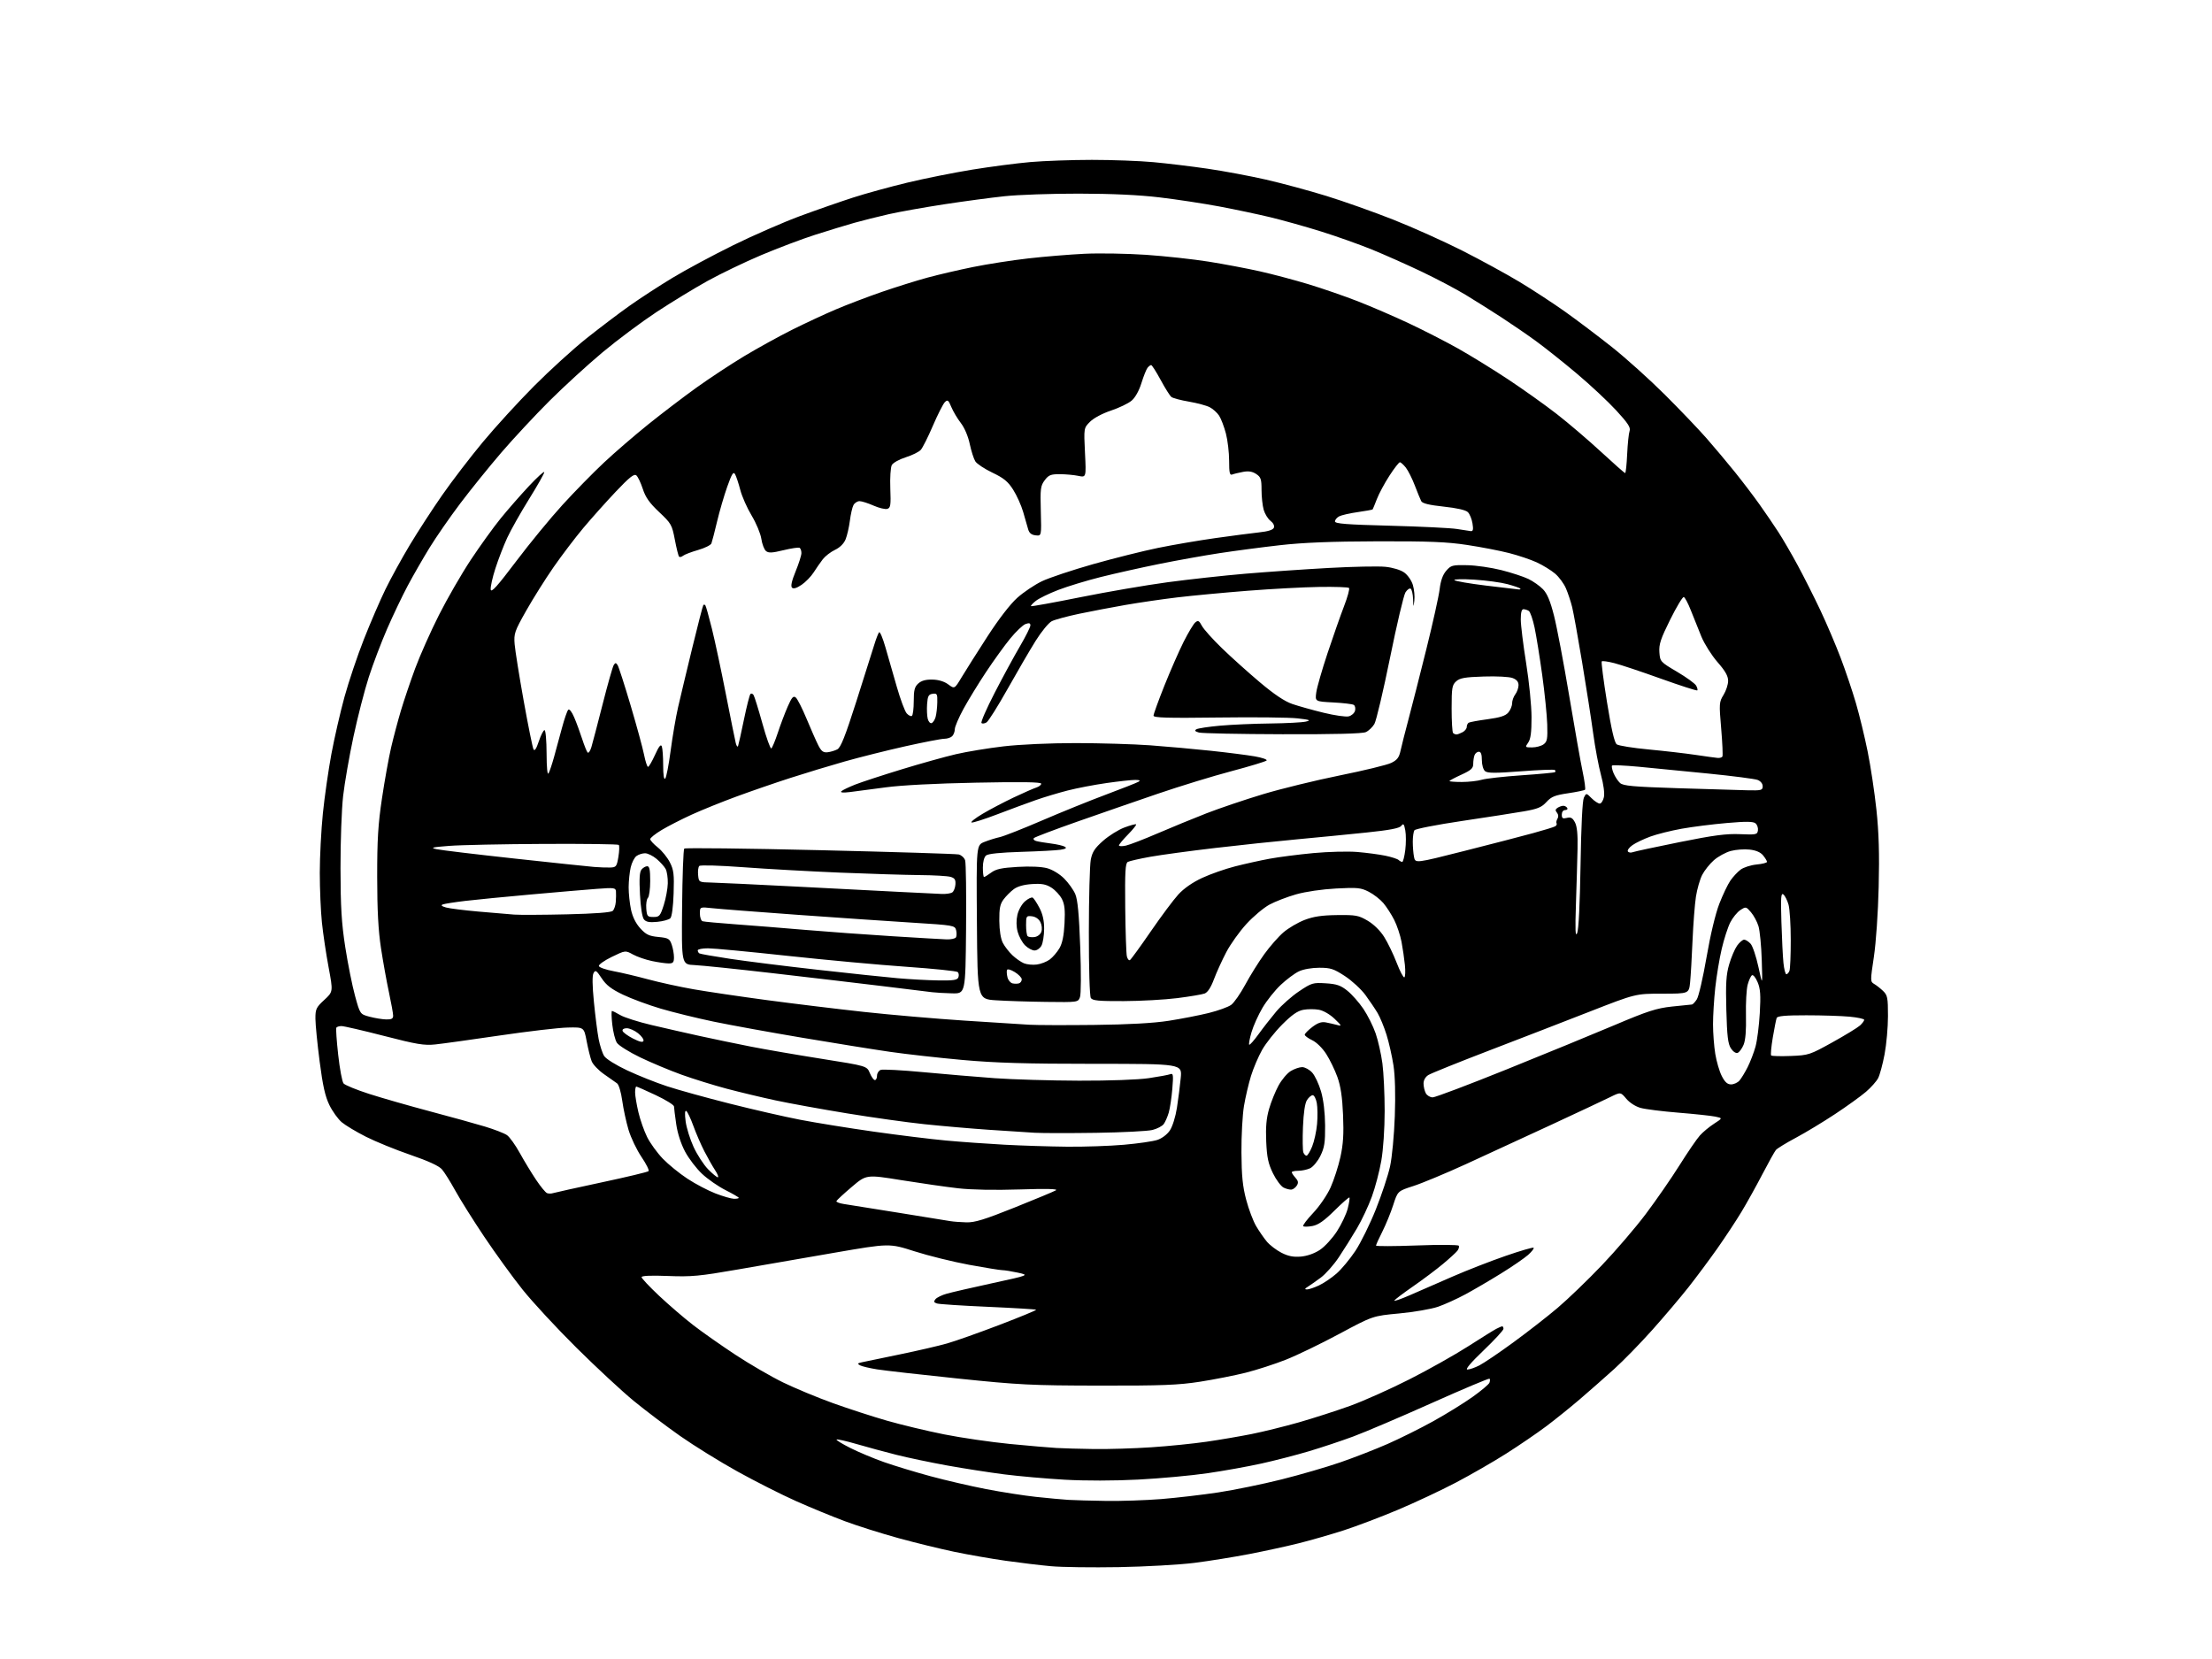 <?xml version="1.0" encoding="UTF-8" standalone="no"?>
<svg 
  version="1.1" 
  xmlns="http://www.w3.org/2000/svg" 
  xmlns:xlink="http://www.w3.org/1999/xlink" 
  xmlns:svg="http://www.w3.org/2000/svg"
  xmlns:rdf="http://www.w3.org/1999/02/22-rdf-syntax-ns#"
  xmlns:cc="http://creativecommons.org/ns#"
  xmlns:dc="http://purl.org/dc/elements/1.1/"
  viewBox="0 0 1024 768"
  width="1024"
  height="768"
>
<style>svg {background-color: white; }</style>"
<path stroke="none" fill="black" fill-rule="evenodd" d="M518.00,725.47C505.62,725.69 491.45,725.50 486.50,725.04C481.55,724.59 472.10,723.46 465.50,722.52C458.90,721.58 448.27,719.73 441.89,718.40C435.50,717.07 423.80,714.21 415.89,712.04C407.97,709.86 396.77,706.32 391.00,704.17C385.23,702.01 375.08,697.83 368.44,694.87C361.81,691.92 349.66,685.77 341.44,681.22C333.23,676.67 321.24,669.24 314.80,664.72C308.37,660.20 298.72,652.90 293.35,648.50C287.99,644.10 276.11,633.08 266.95,624.00C257.79,614.92 246.53,602.77 241.92,597.00C237.31,591.23 229.32,580.20 224.16,572.50C219.00,564.80 212.96,555.18 210.73,551.11C208.49,547.05 205.73,542.64 204.58,541.32C203.21,539.73 198.27,537.46 190.00,534.62C183.12,532.26 173.86,528.48 169.41,526.23C164.96,523.98 159.92,520.96 158.21,519.52C156.50,518.08 153.93,514.51 152.50,511.59C150.53,507.57 149.42,502.61 147.97,491.38C146.91,483.20 146.03,474.29 146.02,471.60C146.00,467.12 146.36,466.36 150.12,462.89C154.23,459.09 154.23,459.09 152.12,447.80C150.95,441.58 149.56,432.23 149.02,427.00C148.48,421.77 148.04,411.43 148.04,404.00C148.04,396.57 148.69,384.20 149.47,376.50C150.26,368.80 152.04,356.43 153.42,349.00C154.81,341.57 157.53,329.71 159.47,322.64C161.42,315.57 165.45,303.56 168.45,295.96C171.44,288.36 175.93,277.95 178.43,272.82C180.94,267.70 186.02,258.43 189.74,252.24C193.46,246.05 200.20,235.67 204.73,229.17C209.25,222.68 217.70,211.65 223.50,204.67C229.30,197.68 239.99,185.99 247.27,178.68C254.55,171.37 265.45,161.46 271.50,156.64C277.55,151.83 286.43,145.10 291.23,141.70C296.02,138.29 305.02,132.43 311.23,128.67C317.43,124.92 330.15,118.09 339.50,113.49C348.85,108.90 362.80,102.81 370.50,99.97C378.20,97.13 389.23,93.29 395.00,91.43C400.77,89.57 412.04,86.47 420.02,84.55C428.01,82.63 441.51,79.93 450.02,78.54C458.54,77.16 470.68,75.57 477.00,75.02C483.32,74.47 496.15,74.01 505.50,74.01C514.85,74.01 527.67,74.48 534.00,75.07C540.33,75.65 551.56,77.01 558.96,78.09C566.37,79.16 578.52,81.44 585.96,83.13C593.41,84.83 606.02,88.24 614.00,90.70C621.98,93.16 635.92,98.11 645.00,101.69C654.08,105.28 668.48,111.75 677.00,116.06C685.52,120.38 697.45,126.90 703.50,130.54C709.55,134.19 719.00,140.37 724.50,144.27C730.00,148.18 739.77,155.56 746.22,160.67C752.66,165.78 763.70,175.71 770.74,182.73C777.79,189.76 786.50,198.88 790.10,203.00C793.71,207.12 799.56,214.10 803.11,218.50C806.65,222.90 811.79,229.65 814.52,233.50C817.26,237.35 821.19,243.11 823.26,246.31C825.34,249.51 829.39,256.48 832.27,261.81C835.15,267.14 839.86,276.49 842.74,282.59C845.62,288.69 849.84,298.59 852.11,304.59C854.39,310.59 857.56,320.00 859.16,325.50C860.77,331.00 863.21,341.05 864.58,347.83C865.96,354.62 867.79,366.77 868.65,374.83C869.78,385.47 870.07,395.27 869.70,410.50C869.41,422.56 868.46,436.38 867.47,442.97C865.80,454.01 865.81,454.47 867.56,455.47C868.56,456.04 870.42,457.49 871.69,458.70C873.78,460.70 874.00,461.79 874.00,470.34C874.00,475.53 873.29,483.52 872.42,488.09C871.56,492.65 870.22,497.61 869.45,499.10C868.68,500.58 866.13,503.45 863.78,505.46C861.42,507.48 855.00,512.11 849.50,515.74C844.00,519.38 835.83,524.32 831.35,526.71C826.86,529.10 822.71,531.65 822.11,532.37C821.51,533.09 818.70,538.14 815.86,543.59C813.02,549.04 808.67,556.88 806.18,561.00C803.70,565.12 798.65,572.77 794.97,578.00C791.28,583.23 785.26,591.31 781.59,595.97C777.92,600.62 770.43,609.46 764.94,615.61C759.46,621.76 751.49,629.93 747.24,633.77C742.98,637.61 735.90,643.85 731.49,647.63C727.09,651.41 720.01,657.10 715.77,660.29C711.52,663.47 703.19,669.16 697.25,672.93C691.32,676.70 680.84,682.72 673.98,686.33C667.12,689.93 655.04,695.60 647.15,698.92C639.25,702.25 628.00,706.51 622.15,708.41C616.29,710.30 607.00,712.97 601.50,714.36C596.00,715.74 585.61,718.01 578.41,719.40C571.22,720.79 559.74,722.64 552.91,723.50C546.09,724.36 530.38,725.25 518.00,725.47zM512.10,694.82C519.04,694.92 530.51,694.53 537.60,693.96C544.70,693.39 556.58,692.00 564.00,690.88C571.42,689.75 584.59,687.05 593.26,684.87C601.92,682.70 614.16,679.14 620.45,676.97C626.74,674.80 636.57,670.98 642.28,668.48C648.00,665.97 657.59,661.20 663.59,657.87C669.59,654.54 677.75,649.49 681.72,646.66C685.70,643.82 689.20,640.87 689.50,640.11C689.80,639.34 689.83,638.50 689.57,638.23C689.30,637.97 677.26,643.04 662.79,649.51C648.33,655.98 632.00,662.94 626.50,664.98C621.00,667.02 611.69,670.12 605.80,671.87C599.92,673.62 590.07,676.16 583.91,677.52C577.75,678.88 566.56,680.90 559.04,681.99C551.53,683.09 537.08,684.42 526.94,684.94C515.76,685.52 502.37,685.54 492.92,685.00C484.36,684.51 471.76,683.40 464.92,682.53C458.09,681.66 446.20,679.81 438.50,678.42C430.80,677.02 420.23,674.81 415.00,673.49C409.77,672.17 401.50,669.93 396.62,668.51C391.73,667.09 387.52,666.14 387.26,666.40C387.01,666.66 389.88,668.42 393.65,670.32C397.42,672.22 404.43,675.16 409.23,676.85C414.03,678.54 423.71,681.48 430.73,683.38C437.75,685.28 449.35,687.97 456.50,689.35C463.65,690.73 474.00,692.35 479.50,692.94C485.00,693.53 491.75,694.15 494.50,694.33C497.25,694.50 505.17,694.72 512.10,694.82zM506.50,670.80C513.10,670.89 525.02,670.53 533.00,669.99C540.98,669.46 552.45,668.30 558.50,667.42C564.55,666.55 573.90,664.95 579.29,663.88C584.67,662.81 594.57,660.36 601.29,658.45C608.00,656.53 618.67,653.09 625.00,650.81C631.33,648.52 643.71,642.98 652.53,638.50C661.34,634.03 673.49,627.20 679.53,623.33C685.56,619.46 691.48,615.78 692.68,615.15C693.89,614.52 695.12,614.00 695.43,614.00C695.75,614.00 696.00,614.52 696.00,615.17C696.00,615.81 691.85,620.31 686.77,625.17C680.88,630.80 678.18,634.00 679.31,634.00C680.28,634.00 682.77,633.14 684.84,632.08C686.91,631.02 693.97,626.25 700.52,621.46C707.07,616.68 716.33,609.47 721.09,605.43C725.85,601.39 735.03,592.55 741.48,585.79C747.94,579.03 757.12,568.33 761.88,562.00C766.64,555.67 773.65,545.55 777.45,539.50C781.25,533.45 785.51,527.21 786.93,525.64C788.34,524.06 791.30,521.61 793.50,520.19C797.50,517.61 797.50,517.61 794.00,516.90C792.08,516.51 784.42,515.69 777.00,515.09C769.58,514.49 761.70,513.50 759.50,512.89C757.17,512.25 754.39,510.47 752.86,508.64C750.22,505.50 750.22,505.50 745.36,507.90C742.69,509.22 730.38,515.01 718.00,520.75C705.62,526.50 687.85,534.70 678.50,538.97C669.15,543.24 658.25,547.78 654.28,549.05C647.05,551.38 647.05,551.38 644.96,557.84C643.82,561.40 641.55,566.92 639.94,570.12C638.32,573.32 637.00,576.24 637.00,576.61C637.00,576.98 645.50,576.95 655.89,576.56C666.28,576.16 675.02,576.22 675.30,576.68C675.59,577.14 675.30,578.20 674.66,579.02C674.02,579.85 671.02,582.59 668.00,585.11C664.98,587.64 658.79,592.28 654.26,595.43C649.73,598.57 645.77,601.56 645.46,602.06C645.16,602.56 648.41,601.44 652.70,599.57C656.99,597.70 665.87,593.83 672.42,590.97C678.98,588.11 689.99,583.81 696.88,581.43C703.78,579.04 709.66,577.33 709.96,577.62C710.26,577.92 709.11,579.40 707.42,580.92C705.72,582.43 700.10,586.30 694.92,589.50C689.74,592.71 682.31,597.06 678.42,599.16C674.52,601.27 668.80,603.87 665.69,604.94C662.58,606.00 654.52,607.40 647.77,608.03C635.50,609.17 635.50,609.17 620.00,617.49C611.48,622.06 600.32,627.46 595.20,629.47C590.09,631.49 581.76,634.18 576.70,635.46C571.64,636.73 562.10,638.61 555.50,639.64C545.45,641.20 537.90,641.49 509.00,641.44C477.50,641.39 471.80,641.10 443.50,638.17C426.45,636.40 409.61,634.49 406.08,633.93C402.55,633.37 398.95,632.51 398.09,632.03C396.81,631.32 396.98,631.06 399.01,630.63C400.38,630.34 408.25,628.71 416.50,627.00C424.75,625.30 434.65,623.01 438.50,621.90C442.35,620.80 453.27,616.93 462.77,613.30C472.27,609.67 479.87,606.53 479.66,606.32C479.44,606.11 469.45,605.50 457.44,604.97C445.44,604.45 434.78,603.75 433.75,603.42C432.28,602.95 432.14,602.54 433.06,601.42C433.71,600.65 436.09,599.49 438.37,598.86C440.64,598.22 450.15,596.04 459.50,594.00C476.50,590.31 476.50,590.31 471.20,589.15C468.29,588.52 465.05,588.00 464.02,588.00C462.98,588.00 456.03,586.87 448.57,585.50C441.12,584.12 429.78,581.32 423.37,579.27C411.73,575.54 411.73,575.54 386.61,579.87C372.80,582.25 352.50,585.77 341.50,587.69C323.81,590.77 320.09,591.12 309.25,590.69C301.38,590.38 297.00,590.57 297.00,591.22C297.00,591.77 300.66,595.66 305.12,599.86C309.59,604.06 316.68,610.16 320.87,613.40C325.07,616.65 333.90,622.85 340.49,627.19C347.09,631.53 356.99,637.28 362.49,639.96C368.00,642.64 378.34,646.94 385.48,649.51C392.62,652.08 403.87,655.74 410.48,657.64C417.09,659.54 429.02,662.41 437.00,664.00C444.98,665.59 458.70,667.59 467.50,668.45C476.30,669.30 485.98,670.14 489.00,670.31C492.02,670.49 499.90,670.71 506.50,670.80zM605.00,596.92C605.83,596.94 608.30,596.12 610.50,595.10C612.70,594.08 616.39,591.60 618.69,589.59C621.00,587.58 624.92,582.87 627.42,579.12C629.91,575.37 634.18,566.72 636.90,559.90C639.62,553.08 642.59,544.12 643.49,540.00C644.41,535.85 645.39,525.45 645.70,516.72C646.06,506.68 645.83,498.14 645.08,493.22C644.42,488.97 642.98,482.57 641.86,479.00C640.74,475.43 638.89,470.93 637.75,469.00C636.61,467.07 634.06,463.30 632.09,460.61C630.11,457.92 625.84,453.98 622.59,451.86C617.42,448.48 615.96,448.00 610.75,448.00C607.27,448.00 603.34,448.69 601.29,449.67C599.36,450.58 595.58,453.40 592.90,455.92C590.22,458.44 586.42,463.20 584.47,466.50C582.52,469.80 580.22,474.90 579.37,477.82C578.51,480.75 578.03,483.36 578.29,483.62C578.55,483.88 580.48,481.71 582.59,478.80C584.69,475.88 588.40,471.14 590.82,468.25C593.25,465.37 598.00,461.16 601.37,458.91C607.19,455.01 607.81,454.83 613.71,455.20C618.79,455.52 620.62,456.14 623.71,458.62C625.80,460.28 629.13,464.06 631.13,467.00C633.12,469.95 635.70,475.09 636.84,478.43C637.99,481.77 639.39,488.02 639.96,492.32C640.53,496.62 641.00,506.52 641.00,514.32C640.99,522.64 640.35,532.17 639.44,537.37C638.59,542.25 636.62,549.74 635.06,554.00C633.50,558.27 630.40,564.86 628.18,568.63C625.95,572.41 622.18,578.42 619.81,581.98C617.44,585.54 613.65,589.82 611.39,591.48C609.14,593.14 606.44,595.04 605.39,595.69C603.97,596.59 603.87,596.89 605.00,596.92zM602.23,581.71C605.14,581.45 608.51,580.27 611.03,578.60C613.27,577.11 616.83,573.24 618.92,570.00C621.02,566.75 623.27,561.99 623.91,559.43C624.56,556.86 624.91,554.58 624.69,554.36C624.47,554.14 621.36,556.86 617.78,560.41C613.01,565.13 610.28,567.04 607.58,567.55C605.56,567.93 603.63,567.97 603.30,567.63C602.96,567.30 605.04,564.54 607.91,561.50C610.83,558.42 614.38,553.22 615.95,549.74C617.50,546.31 619.55,539.97 620.51,535.66C621.82,529.70 622.12,525.03 621.74,516.16C621.39,507.80 620.64,502.83 619.12,498.58C617.95,495.33 615.62,490.53 613.95,487.92C612.19,485.18 609.46,482.50 607.46,481.55C605.55,480.64 604.00,479.50 604.00,479.00C604.00,478.51 605.57,476.90 607.49,475.44C610.02,473.51 611.75,472.92 613.74,473.29C615.26,473.58 617.62,474.12 619.00,474.49C621.27,475.11 621.17,474.86 617.83,471.65C615.69,469.59 612.67,467.84 610.58,467.45C608.61,467.08 605.35,467.09 603.33,467.47C600.65,467.97 598.01,469.82 593.52,474.33C590.15,477.72 585.99,482.98 584.28,486.00C582.57,489.02 580.26,494.43 579.15,498.00C578.04,501.57 576.56,507.88 575.87,512.00C575.18,516.12 574.65,525.80 574.70,533.50C574.77,544.33 575.27,549.29 576.90,555.41C578.05,559.77 580.12,565.24 581.49,567.58C582.86,569.91 585.11,573.17 586.49,574.81C587.87,576.45 590.92,578.76 593.25,579.95C596.37,581.54 598.76,582.00 602.23,581.71zM447.36,565.86C451.24,565.97 455.74,564.59 469.67,559.01C479.27,555.17 487.89,551.58 488.81,551.03C489.95,550.36 484.47,550.23 472.00,550.63C460.53,551.00 449.70,550.80 443.50,550.09C438.00,549.46 426.20,547.76 417.28,546.33C401.06,543.71 401.06,543.71 394.28,549.48C390.55,552.65 387.36,555.60 387.20,556.03C387.03,556.46 388.61,557.06 390.70,557.38C392.79,557.69 404.18,559.51 416.00,561.42C427.82,563.34 438.62,565.09 440.00,565.31C441.38,565.54 444.69,565.79 447.36,565.86zM339.75,554.95C340.99,554.98 342.00,554.78 342.00,554.51C342.00,554.25 339.24,552.64 335.87,550.94C332.50,549.24 327.61,545.85 325.01,543.41C322.40,540.97 318.86,536.34 317.15,533.13C315.23,529.53 313.65,524.63 313.04,520.39C312.49,516.60 312.03,512.92 312.02,512.22C312.01,511.52 308.20,509.16 303.56,506.97C298.92,504.79 294.87,503.00 294.56,503.00C294.25,503.00 294.01,504.24 294.01,505.75C294.02,507.26 294.71,511.38 295.54,514.90C296.37,518.42 298.19,523.60 299.59,526.40C300.99,529.21 304.24,533.69 306.81,536.37C309.39,539.05 314.53,543.23 318.24,545.66C321.95,548.10 327.80,551.17 331.24,552.49C334.68,553.82 338.51,554.92 339.75,554.95zM256.00,552.34C256.82,552.07 266.95,549.83 278.50,547.36C290.05,544.90 299.83,542.56 300.23,542.16C300.63,541.77 299.15,538.80 296.95,535.56C294.76,532.32 292.07,526.70 290.98,523.08C289.90,519.46 288.58,513.36 288.05,509.52C287.51,505.60 286.46,502.09 285.66,501.52C284.88,500.96 282.15,499.04 279.59,497.25C277.04,495.47 274.47,492.77 273.89,491.25C273.30,489.74 272.26,485.57 271.58,482.00C270.35,475.50 270.35,475.50 262.77,475.68C258.61,475.77 244.47,477.43 231.35,479.36C218.23,481.29 204.80,483.16 201.50,483.50C196.37,484.04 192.93,483.47 177.79,479.56C168.04,477.05 159.18,475.00 158.09,475.00C157.01,475.00 155.92,475.34 155.69,475.75C155.45,476.16 155.84,481.82 156.56,488.31C157.27,494.81 158.39,500.76 159.04,501.55C159.69,502.33 165.01,504.51 170.86,506.39C176.71,508.27 189.38,511.90 199.00,514.46C208.62,517.01 220.10,520.19 224.50,521.52C228.90,522.85 233.50,524.64 234.72,525.50C235.94,526.37 238.61,530.09 240.65,533.79C242.69,537.48 246.07,543.05 248.16,546.16C250.24,549.27 252.52,552.05 253.23,552.33C253.93,552.61 255.18,552.62 256.00,552.34zM597.89,550.69C597.13,550.80 595.49,550.39 594.25,549.79C593.01,549.19 590.78,546.20 589.29,543.15C587.10,538.67 586.50,535.85 586.17,528.45C585.88,521.80 586.24,517.67 587.48,513.39C588.41,510.15 590.37,505.29 591.84,502.58C593.30,499.88 595.85,496.84 597.50,495.84C599.15,494.83 601.53,494.01 602.80,494.00C604.06,494.00 606.14,495.13 607.42,496.51C608.69,497.88 610.55,501.82 611.55,505.26C612.69,509.19 613.38,515.01 613.43,521.00C613.49,528.94 613.13,531.25 611.24,535.10C609.98,537.64 607.84,540.21 606.44,540.85C605.05,541.48 602.58,542.00 600.95,542.00C599.33,542.00 598.00,542.30 598.00,542.67C598.00,543.04 598.77,544.19 599.71,545.23C601.00,546.66 601.16,547.52 600.35,548.81C599.76,549.74 598.66,550.59 597.89,550.69zM332.30,545.00C332.79,545.00 332.23,543.54 331.06,541.75C329.88,539.96 327.65,536.02 326.09,533.00C324.53,529.98 322.23,524.67 320.98,521.22C319.73,517.76 318.26,514.66 317.71,514.32C317.05,513.91 316.94,515.57 317.40,519.10C317.78,522.07 319.45,527.42 321.10,531.00C322.76,534.58 325.75,539.19 327.76,541.25C329.76,543.31 331.81,545.00 332.30,545.00zM604.82,535.00C605.30,535.00 606.48,533.09 607.43,530.75C608.38,528.41 609.41,523.73 609.71,520.35C610.01,516.96 609.95,512.57 609.58,510.60C609.21,508.62 608.36,507.00 607.70,507.00C607.03,507.00 605.83,508.01 605.04,509.25C604.10,510.70 603.45,515.14 603.18,521.73C602.96,527.36 603.04,532.65 603.36,533.48C603.68,534.32 604.33,535.00 604.82,535.00zM494.00,530.84C501.98,530.92 513.82,530.51 520.31,529.94C526.81,529.37 533.77,528.37 535.78,527.70C537.90,527.00 540.32,525.17 541.56,523.32C542.78,521.51 544.19,517.00 544.84,512.82C545.47,508.80 546.26,502.57 546.60,498.99C547.23,492.48 547.23,492.48 506.36,492.48C475.08,492.48 460.81,492.06 445.50,490.68C434.50,489.69 419.43,488.00 412.00,486.92C404.57,485.85 386.35,482.92 371.50,480.42C356.65,477.92 338.16,474.56 330.41,472.95C322.66,471.34 311.63,468.63 305.91,466.94C300.18,465.25 292.31,462.34 288.41,460.47C283.01,457.89 280.65,456.07 278.54,452.88C276.11,449.21 275.64,448.90 274.78,450.44C274.12,451.60 274.18,456.14 274.94,463.85C275.57,470.26 276.55,477.98 277.13,481.00C277.71,484.02 278.86,487.56 279.69,488.86C280.54,490.20 285.12,493.06 290.34,495.51C295.38,497.88 303.69,501.19 308.81,502.87C313.93,504.55 326.98,508.17 337.81,510.90C348.64,513.64 363.35,517.01 370.50,518.38C377.65,519.76 392.95,522.23 404.50,523.87C416.05,525.51 431.12,527.36 438.00,527.99C444.88,528.62 457.02,529.49 465.00,529.92C472.98,530.35 486.02,530.76 494.00,530.84zM507.50,524.42C495.40,524.60 482.57,524.59 479.00,524.39C475.43,524.19 465.75,523.56 457.50,522.99C449.25,522.42 435.98,521.27 428.00,520.43C420.02,519.60 403.86,517.33 392.08,515.40C380.30,513.47 365.45,510.78 359.08,509.41C352.71,508.05 342.55,505.62 336.50,504.02C330.45,502.41 321.00,499.48 315.50,497.50C310.00,495.52 301.34,491.89 296.26,489.44C291.18,486.98 286.37,483.96 285.58,482.73C284.78,481.51 283.82,477.69 283.44,474.25C283.05,470.81 283.00,468.00 283.31,468.00C283.63,468.00 285.37,468.87 287.19,469.94C289.01,471.01 295.45,473.06 301.50,474.49C307.55,475.92 317.68,478.22 324.00,479.61C330.32,480.99 340.90,483.19 347.50,484.49C354.10,485.79 368.90,488.34 380.40,490.16C401.30,493.47 401.30,493.47 402.66,496.74C403.41,498.53 404.47,500.00 405.01,500.00C405.56,500.00 406.00,499.09 406.00,497.97C406.00,496.85 406.76,495.65 407.69,495.29C408.62,494.93 417.51,495.40 427.44,496.34C437.37,497.27 452.25,498.53 460.50,499.13C468.75,499.72 486.30,500.24 499.50,500.28C513.65,500.32 526.91,499.84 531.82,499.11C536.39,498.44 540.85,497.61 541.72,497.28C543.12,496.74 543.24,497.56 542.70,504.08C542.36,508.16 541.62,513.10 541.05,515.05C540.48,517.00 539.44,519.38 538.73,520.35C538.03,521.32 535.66,522.56 533.47,523.10C531.29,523.64 519.60,524.24 507.50,524.42zM663.23,508.00C664.42,508.00 679.81,502.18 697.44,495.07C715.08,487.96 737.60,478.71 747.50,474.52C762.76,468.05 766.79,466.75 774.00,465.96C778.67,465.45 782.83,465.03 783.23,465.02C783.63,465.01 784.65,463.94 785.50,462.64C786.35,461.35 788.38,452.57 790.01,443.13C791.79,432.78 794.14,422.98 795.91,418.41C797.52,414.26 799.83,409.42 801.03,407.68C802.23,405.93 804.36,403.64 805.76,402.59C807.16,401.54 810.49,400.47 813.15,400.21C815.82,399.96 818.00,399.40 818.00,398.98C818.00,398.56 817.19,397.23 816.21,396.01C815.02,394.54 812.93,393.63 809.95,393.30C807.49,393.02 803.57,393.31 801.23,393.94C798.89,394.57 795.38,396.49 793.43,398.20C791.48,399.91 789.03,402.99 787.98,405.04C786.93,407.10 785.63,411.64 785.09,415.14C784.56,418.64 783.85,427.80 783.52,435.50C783.20,443.20 782.69,451.86 782.40,454.75C781.86,460.00 781.86,460.00 769.51,460.00C757.16,460.00 757.16,460.00 735.83,468.34C724.10,472.93 703.02,481.08 689.00,486.46C674.98,491.84 662.49,496.88 661.25,497.65C659.87,498.50 659.00,500.03 659.00,501.59C659.00,502.99 659.47,505.00 660.04,506.07C660.60,507.13 662.04,508.00 663.23,508.00zM801.37,502.00C802.64,502.00 804.38,501.21 805.23,500.25C806.07,499.29 807.79,496.48 809.04,494.00C810.28,491.52 811.93,487.25 812.68,484.50C813.44,481.75 814.33,474.77 814.66,469.00C815.14,460.60 814.93,457.73 813.65,454.68C812.77,452.58 811.59,451.13 811.05,451.47C810.50,451.81 809.60,453.78 809.04,455.86C808.48,457.94 808.13,464.33 808.26,470.07C808.41,477.02 808.05,481.56 807.15,483.68C806.42,485.43 805.18,487.10 804.41,487.40C803.59,487.71 802.29,486.84 801.29,485.32C799.92,483.23 799.50,479.68 799.17,467.52C798.84,455.24 799.09,451.19 800.48,446.43C801.42,443.19 803.08,439.30 804.16,437.77C805.25,436.25 806.71,435.00 807.41,435.00C808.12,435.00 809.46,435.85 810.41,436.90C811.35,437.94 812.98,442.78 814.03,447.65C815.94,456.50 815.94,456.50 815.57,444.50C815.37,437.90 814.68,430.81 814.05,428.75C813.42,426.69 811.86,423.79 810.58,422.30C808.32,419.67 808.20,419.64 805.64,421.31C804.20,422.26 802.11,424.82 801.00,427.01C799.88,429.20 798.10,434.70 797.04,439.24C795.97,443.78 794.63,451.87 794.05,457.21C793.47,462.55 793.00,470.20 793.01,474.21C793.01,478.22 793.48,484.37 794.05,487.87C794.62,491.37 795.97,495.99 797.06,498.12C798.50,500.95 799.67,502.00 801.37,502.00zM829.01,488.84C837.28,488.51 837.81,488.33 848.32,482.50C854.27,479.20 860.00,475.69 861.07,474.71C862.13,473.73 863.00,472.55 863.00,472.11C863.00,471.66 859.96,471.00 856.25,470.65C852.54,470.30 843.52,470.01 836.22,470.01C826.50,470.00 822.81,470.34 822.47,471.25C822.21,471.94 821.41,475.99 820.68,480.27C819.96,484.54 819.62,488.29 819.93,488.60C820.24,488.92 824.33,489.02 829.01,488.84zM297.89,481.84C298.11,481.18 296.98,479.60 295.39,478.33C293.80,477.05 291.45,476.01 290.17,476.00C288.76,476.00 287.99,476.50 288.22,477.25C288.43,477.94 290.60,479.52 293.04,480.77C296.15,482.35 297.61,482.67 297.89,481.84zM506.50,474.47C522.49,474.29 534.00,473.65 541.00,472.56C546.77,471.66 555.10,470.04 559.50,468.96C563.90,467.87 568.61,466.17 569.96,465.17C571.31,464.17 574.23,459.97 576.46,455.84C578.68,451.72 582.63,445.38 585.24,441.76C587.84,438.14 591.86,433.57 594.16,431.60C596.46,429.63 600.85,427.05 603.92,425.87C608.08,424.28 611.91,423.70 619.00,423.62C627.65,423.51 628.91,423.74 633.13,426.22C635.94,427.87 638.94,430.82 640.77,433.72C642.43,436.35 645.04,441.74 646.56,445.70C648.09,449.67 649.69,452.69 650.12,452.43C650.55,452.16 650.66,449.59 650.37,446.72C650.08,443.85 649.38,439.02 648.81,436.00C648.23,432.98 646.72,428.43 645.44,425.89C644.16,423.36 641.90,419.85 640.43,418.10C638.95,416.35 635.90,413.97 633.64,412.82C629.96,410.94 628.42,410.79 618.52,411.31C612.03,411.66 604.42,412.77 600.00,414.02C595.88,415.19 590.32,417.34 587.64,418.79C584.96,420.25 580.17,424.28 577.00,427.74C573.82,431.21 569.63,437.07 567.69,440.77C565.75,444.47 563.18,450.11 561.98,453.31C560.56,457.12 559.07,459.40 557.66,459.93C556.47,460.37 550.77,461.33 545.00,462.06C539.23,462.79 528.07,463.41 520.22,463.44C508.57,463.49 505.76,463.22 504.98,462.00C504.43,461.14 504.04,448.17 504.06,431.50C504.07,415.55 504.48,400.48 504.95,398.00C505.64,394.40 506.78,392.65 510.65,389.23C513.32,386.88 517.75,384.11 520.50,383.08C523.25,382.05 525.70,381.39 525.94,381.62C526.18,381.85 524.49,383.96 522.19,386.31C519.88,388.66 518.00,390.93 518.00,391.37C518.00,391.80 519.44,391.84 521.20,391.46C522.96,391.07 529.60,388.51 535.95,385.77C542.30,383.04 552.45,378.87 558.50,376.51C564.55,374.16 576.35,370.17 584.72,367.65C593.09,365.13 609.07,361.23 620.22,358.97C631.37,356.72 642.08,354.12 644.00,353.19C646.80,351.84 647.67,350.69 648.36,347.50C648.84,345.30 650.49,338.77 652.03,333.00C653.57,327.23 657.29,312.60 660.30,300.50C663.31,288.40 666.08,275.90 666.46,272.72C666.93,268.81 667.91,266.05 669.50,264.22C671.68,261.69 672.36,261.51 679.17,261.64C683.20,261.71 690.32,262.74 694.98,263.91C699.65,265.09 705.30,266.94 707.54,268.02C709.79,269.11 712.84,271.26 714.32,272.81C716.26,274.83 717.70,278.31 719.41,285.07C720.73,290.25 723.88,306.88 726.41,322.00C728.94,337.12 731.75,353.00 732.66,357.27C733.56,361.54 734.05,365.28 733.75,365.59C733.45,365.89 729.92,366.62 725.91,367.22C719.83,368.12 718.16,368.79 715.89,371.28C713.65,373.73 711.82,374.49 705.49,375.59C701.27,376.33 688.29,378.34 676.66,380.07C665.02,381.80 655.17,383.73 654.77,384.36C654.36,384.99 654.02,387.36 654.02,389.62C654.01,391.89 654.27,395.09 654.59,396.72C655.19,399.68 655.19,399.68 677.84,393.94C690.30,390.79 704.65,387.07 709.71,385.68C714.78,384.30 719.40,382.87 719.98,382.51C720.56,382.15 720.83,381.53 720.58,381.13C720.33,380.73 720.53,379.77 721.01,378.99C721.54,378.12 721.45,377.04 720.76,376.21C719.90,375.18 719.98,374.63 721.06,373.94C721.85,373.44 723.04,373.02 723.69,373.02C724.35,373.01 725.16,373.45 725.50,374.00C725.84,374.55 725.42,375.00 724.56,375.00C723.64,375.00 723.00,375.87 723.00,377.11C723.00,378.82 723.44,379.11 725.34,378.63C727.17,378.17 727.99,378.62 729.09,380.69C730.07,382.54 730.44,386.26 730.29,392.92C730.18,398.19 729.85,409.70 729.55,418.50C729.14,430.63 729.28,433.90 730.11,432.00C730.80,430.45 731.39,418.45 731.68,400.50C731.96,382.52 732.55,370.65 733.22,369.27C734.32,367.04 734.32,367.04 736.79,369.52C738.16,370.88 739.85,372.00 740.56,372.00C741.26,372.00 742.13,370.67 742.49,369.05C742.88,367.28 742.35,363.20 741.15,358.80C740.06,354.79 738.43,346.10 737.53,339.50C736.63,332.90 734.33,318.08 732.41,306.56C730.50,295.04 728.42,283.57 727.80,281.06C727.18,278.55 725.90,274.67 724.95,272.44C724.01,270.20 721.72,267.09 719.87,265.53C718.01,263.96 714.21,261.63 711.41,260.34C708.61,259.05 702.85,257.11 698.61,256.03C694.36,254.94 685.63,253.25 679.20,252.28C669.82,250.85 661.54,250.52 637.50,250.59C616.28,250.65 603.11,251.18 592.50,252.39C584.25,253.32 571.65,254.99 564.50,256.08C557.35,257.17 544.75,259.43 536.50,261.10C528.25,262.77 516.12,265.49 509.55,267.13C502.97,268.78 494.12,271.47 489.88,273.11C485.64,274.74 480.98,277.01 479.53,278.15C478.08,279.29 477.07,280.40 477.28,280.61C477.49,280.82 487.75,278.96 500.08,276.48C512.41,274.00 530.60,270.87 540.50,269.54C550.40,268.21 566.60,266.43 576.50,265.59C586.40,264.75 603.73,263.55 615.00,262.93C626.27,262.30 638.13,262.06 641.34,262.39C644.81,262.75 648.34,263.82 650.06,265.04C651.68,266.20 653.44,268.73 654.06,270.80C654.67,272.84 654.98,276.07 654.74,278.00C654.33,281.39 654.32,281.37 654.16,277.31C654.07,275.00 653.57,272.85 653.04,272.53C652.52,272.20 651.43,272.96 650.63,274.22C649.83,275.47 646.61,289.10 643.49,304.50C640.36,319.90 637.10,333.70 636.24,335.16C635.38,336.63 633.60,338.32 632.29,338.91C630.70,339.64 617.81,339.97 593.70,339.90C573.79,339.85 556.38,339.49 555.01,339.11C553.22,338.61 552.89,338.19 553.82,337.61C554.54,337.17 559.49,336.41 564.81,335.94C570.14,335.46 580.58,335.00 588.00,334.92C595.42,334.83 602.85,334.44 604.50,334.05C607.03,333.46 606.45,333.22 600.75,332.56C597.03,332.12 580.50,331.94 564.00,332.16C540.37,332.46 534.00,332.28 534.00,331.29C534.00,330.60 536.26,324.38 539.01,317.47C541.77,310.56 545.78,301.42 547.92,297.15C550.07,292.88 552.51,288.82 553.35,288.12C554.63,287.06 555.11,287.31 556.37,289.68C557.18,291.23 561.37,295.91 565.68,300.08C569.98,304.25 577.90,311.36 583.28,315.89C589.95,321.51 594.73,324.70 598.28,325.91C601.15,326.89 607.66,328.71 612.74,329.95C617.83,331.20 623.06,331.95 624.37,331.62C625.69,331.29 627.00,330.12 627.29,329.01C627.58,327.91 627.31,326.69 626.69,326.31C626.08,325.93 621.79,325.42 617.17,325.18C608.76,324.74 608.76,324.74 609.34,320.54C609.65,318.24 612.00,310.09 614.54,302.43C617.09,294.77 620.53,284.98 622.18,280.68C623.84,276.38 624.88,272.56 624.50,272.18C624.12,271.81 617.89,271.59 610.65,271.71C603.42,271.82 588.50,272.62 577.50,273.49C566.50,274.35 551.88,275.73 545.00,276.55C538.12,277.37 527.33,278.95 521.00,280.05C514.67,281.15 505.00,283.00 499.50,284.15C494.00,285.31 488.32,286.85 486.88,287.58C485.44,288.32 482.07,292.42 479.40,296.71C476.73,300.99 470.89,311.00 466.43,318.95C461.97,326.89 457.60,333.85 456.71,334.41C455.82,334.97 454.77,335.10 454.36,334.70C453.96,334.29 456.70,328.01 460.46,320.73C464.21,313.45 469.47,303.77 472.14,299.22C474.81,294.66 477.00,290.29 477.00,289.50C477.00,288.44 476.42,288.28 474.75,288.88C473.51,289.33 470.33,292.35 467.67,295.60C465.01,298.84 459.96,305.84 456.45,311.14C452.93,316.44 448.25,324.09 446.04,328.14C443.83,332.19 442.02,336.42 442.01,337.55C442.01,338.68 441.46,340.14 440.80,340.80C440.14,341.46 438.49,342.00 437.14,342.00C435.78,342.00 427.66,343.57 419.09,345.48C410.51,347.40 397.88,350.57 391.00,352.52C384.12,354.47 372.88,357.88 366.00,360.10C359.12,362.31 347.94,366.17 341.15,368.66C334.35,371.15 324.90,374.97 320.15,377.14C315.39,379.32 309.14,382.52 306.25,384.26C303.36,386.00 301.00,387.89 301.00,388.46C301.00,389.03 302.58,390.76 304.50,392.29C306.43,393.83 308.94,396.93 310.09,399.18C311.89,402.70 312.13,404.68 311.84,413.58C311.63,419.80 311.03,424.38 310.31,425.09C309.65,425.75 306.94,426.49 304.27,426.75C300.65,427.10 299.09,426.81 298.11,425.63C297.31,424.67 296.58,420.09 296.26,414.04C295.87,406.79 296.07,403.62 296.99,402.52C297.68,401.68 298.86,401.00 299.62,401.00C300.66,401.00 301.00,402.69 301.00,407.80C301.00,411.54 300.52,415.08 299.93,415.67C299.34,416.26 299.01,418.48 299.18,420.62C299.47,424.19 299.74,424.50 302.50,424.50C305.26,424.50 305.64,424.05 307.27,419.00C308.24,415.98 309.08,411.44 309.14,408.92C309.20,406.40 308.76,403.41 308.15,402.28C307.54,401.14 305.65,399.04 303.95,397.61C302.24,396.17 299.84,395.00 298.61,395.00C297.39,395.00 295.60,395.57 294.64,396.28C293.68,396.98 292.48,399.34 291.97,401.53C291.46,403.71 291.04,407.84 291.02,410.70C291.01,413.56 291.50,418.24 292.11,421.09C292.84,424.47 294.34,427.49 296.42,429.77C299.08,432.67 300.49,433.34 304.76,433.75C309.39,434.20 309.99,434.54 310.94,437.27C311.53,438.94 312.00,441.58 312.00,443.15C312.00,445.51 311.58,446.00 309.55,446.00C308.20,446.00 304.71,445.50 301.80,444.89C298.88,444.28 294.93,442.91 293.00,441.85C289.50,439.92 289.50,439.92 283.18,442.99C279.70,444.68 277.03,446.59 277.24,447.23C277.46,447.88 280.53,448.94 284.07,449.60C287.61,450.25 294.77,451.95 300.00,453.36C305.23,454.78 314.68,456.84 321.00,457.95C327.32,459.06 342.62,461.32 355.00,462.98C367.38,464.63 387.62,467.10 400.00,468.45C412.38,469.80 433.30,471.61 446.50,472.47C459.70,473.32 473.20,474.18 476.50,474.38C479.80,474.58 493.30,474.62 506.50,474.47zM178.75,471.92C181.24,471.98 182.00,471.58 182.00,470.20C182.00,469.21 181.13,464.38 180.07,459.45C179.01,454.53 177.35,445.32 176.38,439.00C175.12,430.75 174.62,421.43 174.61,406.00C174.59,388.76 175.03,381.53 176.84,369.50C178.07,361.25 179.98,350.68 181.07,346.00C182.16,341.32 184.19,333.68 185.58,329.00C186.98,324.32 189.94,315.55 192.17,309.50C194.41,303.45 199.38,292.27 203.23,284.66C207.08,277.05 213.70,265.58 217.95,259.16C222.20,252.75 228.41,244.12 231.76,240.00C235.11,235.88 241.02,229.12 244.88,225.00C248.75,220.88 251.93,217.98 251.96,218.58C251.98,219.17 248.80,224.79 244.89,231.08C240.98,237.36 236.44,245.42 234.80,248.98C233.15,252.55 230.69,258.93 229.33,263.16C227.96,267.40 226.99,271.80 227.17,272.94C227.42,274.51 230.26,271.35 238.85,259.96C245.09,251.68 254.80,239.86 260.42,233.70C266.05,227.54 274.67,218.74 279.58,214.15C284.48,209.55 293.68,201.62 300.00,196.53C306.32,191.44 316.45,183.72 322.50,179.38C328.55,175.04 338.49,168.50 344.58,164.84C350.68,161.18 360.58,155.72 366.58,152.71C372.59,149.71 381.77,145.43 387.00,143.21C392.23,140.99 401.83,137.34 408.35,135.09C414.86,132.85 424.31,129.89 429.35,128.52C434.38,127.15 443.90,124.94 450.50,123.60C457.10,122.26 468.57,120.47 476.00,119.63C483.43,118.78 495.12,117.82 502.00,117.48C508.88,117.15 521.70,117.37 530.50,117.96C539.30,118.56 552.35,119.98 559.50,121.12C566.65,122.26 577.31,124.28 583.20,125.60C589.08,126.92 599.20,129.61 605.70,131.57C612.19,133.54 622.53,137.11 628.67,139.51C634.82,141.91 645.40,146.48 652.17,149.66C658.95,152.85 669.23,158.11 675.00,161.35C680.77,164.59 691.21,171.03 698.18,175.64C705.15,180.26 715.28,187.47 720.68,191.67C726.08,195.87 735.29,203.73 741.15,209.15C747.01,214.57 752.04,219.00 752.33,219.00C752.62,219.00 753.04,215.06 753.26,210.25C753.49,205.44 753.99,200.60 754.39,199.49C754.95,197.91 753.64,195.90 748.14,189.93C744.31,185.78 736.08,178.09 729.84,172.85C723.60,167.60 715.12,160.86 711.00,157.86C706.88,154.86 699.67,149.92 695.00,146.88C690.33,143.84 682.90,139.17 678.50,136.50C674.10,133.83 664.90,128.98 658.05,125.72C651.20,122.46 640.85,117.86 635.05,115.50C629.25,113.13 618.65,109.37 611.50,107.14C604.35,104.90 593.77,101.94 588.00,100.55C582.23,99.17 571.61,96.92 564.41,95.57C557.20,94.22 544.83,92.33 536.91,91.39C527.30,90.24 514.83,89.66 499.50,89.64C486.85,89.62 471.32,90.16 465.00,90.84C458.68,91.51 446.07,93.20 437.00,94.59C427.93,95.98 416.45,98.03 411.50,99.14C406.55,100.26 399.35,102.07 395.50,103.15C391.65,104.24 383.55,106.71 377.50,108.64C371.45,110.57 360.19,114.82 352.48,118.07C344.78,121.33 333.53,126.73 327.48,130.09C321.44,133.44 310.85,139.90 303.94,144.44C297.04,148.99 285.79,157.38 278.94,163.10C272.10,168.82 261.08,178.90 254.45,185.50C247.83,192.10 237.77,202.90 232.09,209.50C226.42,216.10 217.88,226.68 213.11,233.00C208.33,239.32 201.94,248.55 198.89,253.50C195.85,258.45 191.28,266.39 188.75,271.14C186.22,275.89 181.92,284.89 179.20,291.14C176.48,297.39 172.66,307.45 170.71,313.50C168.76,319.55 165.57,331.93 163.63,341.00C161.69,350.07 159.54,362.45 158.84,368.50C158.15,374.55 157.60,389.62 157.63,402.00C157.66,419.97 158.11,427.32 159.84,438.50C161.04,446.20 163.07,456.32 164.35,461.00C166.68,469.50 166.68,469.50 171.09,470.67C173.52,471.31 176.96,471.88 178.75,471.92zM484.27,463.81C476.15,463.71 465.68,463.37 461.00,463.06C452.50,462.50 452.50,462.50 452.24,426.86C451.97,391.23 451.97,391.23 455.74,389.74C457.81,388.92 461.01,387.92 462.85,387.52C464.69,387.12 473.47,383.67 482.35,379.84C491.23,376.02 504.57,370.61 512.00,367.84C519.42,365.06 526.17,362.40 527.00,361.92C528.09,361.30 527.68,361.06 525.50,361.05C523.85,361.04 517.90,361.69 512.28,362.49C506.66,363.29 498.56,364.84 494.28,365.94C490.00,367.03 483.35,369.03 479.50,370.38C475.65,371.73 467.63,374.69 461.67,376.97C455.71,379.25 450.36,380.95 449.77,380.76C449.19,380.56 451.46,378.77 454.82,376.77C458.17,374.77 464.65,371.37 469.21,369.20C473.77,367.04 478.51,364.96 479.75,364.57C480.99,364.18 482.00,363.38 482.00,362.79C482.00,362.03 473.03,361.89 451.75,362.32C433.22,362.68 417.04,363.52 410.00,364.49C403.68,365.35 396.25,366.33 393.50,366.66C390.25,367.05 388.85,366.92 389.50,366.28C390.05,365.75 392.98,364.35 396.00,363.16C399.02,361.98 408.70,358.82 417.50,356.13C426.30,353.44 437.58,350.29 442.58,349.13C447.57,347.97 457.47,346.34 464.57,345.51C472.10,344.63 486.04,344.00 497.99,344.00C509.27,344.01 524.80,344.47 532.50,345.03C540.20,345.59 552.80,346.73 560.50,347.55C568.20,348.37 577.35,349.54 580.83,350.14C584.32,350.74 586.79,351.61 586.33,352.07C585.87,352.53 578.52,354.76 570.00,357.02C561.47,359.28 546.17,363.97 536.00,367.44C525.83,370.91 508.95,376.76 498.50,380.43C488.05,384.11 479.12,387.49 478.65,387.96C478.18,388.42 478.63,389.04 479.65,389.33C480.67,389.62 483.77,390.14 486.55,390.49C489.32,390.84 492.22,391.52 492.98,391.99C493.96,392.59 493.36,393.00 490.93,393.37C489.04,393.67 480.85,394.10 472.73,394.35C463.14,394.64 457.43,395.22 456.48,396.02C455.59,396.76 455.00,398.98 455.00,401.62C455.00,404.03 455.24,406.00 455.54,406.00C455.84,406.00 457.34,405.07 458.88,403.93C461.07,402.31 463.73,401.74 471.09,401.31C476.88,400.97 482.14,401.21 484.76,401.92C487.22,402.59 490.53,404.60 492.62,406.69C494.60,408.67 496.92,411.91 497.77,413.89C498.89,416.52 499.52,423.20 500.07,438.40C500.51,450.37 500.46,460.30 499.94,461.65C499.06,463.98 498.95,464.00 484.27,463.81zM440.72,459.85C437.30,459.77 433.15,459.53 431.50,459.32C429.85,459.10 419.50,457.84 408.50,456.50C397.50,455.16 374.77,452.49 358.00,450.55C341.23,448.61 324.80,446.91 321.50,446.76C315.50,446.50 315.50,446.50 315.76,420.04C315.90,405.49 316.35,393.25 316.76,392.84C317.17,392.43 345.41,392.76 379.50,393.57C413.60,394.38 442.53,395.27 443.79,395.55C445.04,395.83 446.39,397.06 446.79,398.28C447.18,399.50 447.37,413.89 447.22,430.25C446.94,460.00 446.94,460.00 440.72,459.85zM471.75,455.21C472.44,454.98 473.00,454.15 473.00,453.38C473.00,452.60 471.54,451.08 469.75,449.99C467.84,448.83 466.36,448.44 466.15,449.05C465.96,449.62 466.07,451.16 466.40,452.47C466.73,453.78 467.79,455.03 468.75,455.24C469.71,455.46 471.06,455.44 471.75,455.21zM434.28,453.86C441.42,453.97 443.18,453.71 443.66,452.43C443.99,451.57 443.87,450.48 443.38,450.00C442.90,449.53 432.20,448.43 419.61,447.55C407.02,446.68 382.27,444.40 364.61,442.49C346.95,440.57 330.36,439.00 327.75,439.00C325.14,439.00 323.00,439.42 323.00,439.94C323.00,440.46 323.35,441.10 323.77,441.36C324.19,441.62 330.61,442.75 338.02,443.87C345.43,444.99 363.65,447.27 378.50,448.93C393.35,450.60 410.00,452.36 415.50,452.84C421.00,453.33 429.45,453.79 434.28,453.86zM826.96,451.00C827.42,451.00 828.06,450.29 828.39,449.42C828.73,448.55 829.00,442.14 828.99,435.17C828.99,428.20 828.53,420.86 827.98,418.86C827.42,416.86 826.36,414.71 825.61,414.09C824.47,413.15 824.32,415.22 824.66,426.73C824.89,434.30 825.31,442.86 825.61,445.75C825.90,448.64 826.51,451.00 826.96,451.00zM479.98,446.51C481.89,446.26 484.59,445.21 485.98,444.17C487.36,443.14 489.37,440.80 490.44,438.98C491.78,436.69 492.51,433.16 492.80,427.51C493.13,421.22 492.85,418.61 491.57,416.13C490.65,414.36 488.46,412.01 486.70,410.90C484.20,409.33 482.23,408.97 477.74,409.26C474.00,409.50 471.03,410.33 469.30,411.63C467.83,412.72 465.71,414.85 464.59,416.35C462.95,418.54 462.56,420.53 462.61,426.29C462.66,430.78 463.27,434.63 464.25,436.50C465.11,438.15 467.10,440.71 468.66,442.19C470.22,443.67 472.62,445.35 474.00,445.93C475.38,446.50 478.06,446.76 479.98,446.51zM523.09,444.44C523.58,444.14 527.91,438.18 532.71,431.20C537.52,424.21 543.26,416.51 545.48,414.09C548.03,411.29 552.06,408.48 556.50,406.42C560.35,404.63 567.21,402.22 571.75,401.07C576.28,399.91 583.48,398.31 587.74,397.53C592.01,396.74 601.12,395.57 608.00,394.92C614.87,394.28 624.03,394.05 628.35,394.41C632.66,394.77 638.51,395.55 641.35,396.14C644.18,396.73 646.93,397.62 647.45,398.11C647.97,398.60 648.73,399.00 649.13,399.00C649.53,399.00 650.16,396.53 650.54,393.51C650.92,390.49 650.92,386.40 650.55,384.41C649.98,381.38 649.68,381.04 648.69,382.32C647.83,383.43 643.35,384.28 632.50,385.41C624.25,386.27 609.85,387.67 600.50,388.54C591.15,389.40 574.05,391.21 562.50,392.56C550.95,393.91 537.45,395.75 532.50,396.63C527.55,397.52 522.87,398.59 522.10,399.00C520.95,399.61 520.73,403.50 520.90,420.13C521.02,431.33 521.36,441.51 521.66,442.74C521.97,443.98 522.61,444.74 523.09,444.44zM478.92,440.00C477.81,440.00 475.84,438.93 474.52,437.61C473.21,436.30 471.68,433.49 471.11,431.36C470.45,428.91 470.41,426.04 470.99,423.50C471.50,421.26 473.05,418.50 474.52,417.24C475.96,415.99 477.57,415.23 478.09,415.55C478.60,415.87 480.01,418.02 481.21,420.32C482.71,423.18 483.38,426.23 483.36,430.01C483.34,433.05 482.79,436.53 482.13,437.76C481.47,438.99 480.03,440.00 478.92,440.00zM438.19,434.87C440.22,434.94 442.18,434.52 442.54,433.94C442.89,433.36 442.93,431.87 442.62,430.62C442.06,428.41 441.53,428.32 422.27,427.12C411.40,426.45 387.43,424.81 369.00,423.48C350.57,422.15 332.91,420.78 329.75,420.43C324.00,419.80 324.00,419.80 324.00,422.93C324.00,424.65 324.56,426.25 325.25,426.47C325.94,426.69 332.80,427.33 340.50,427.89C348.20,428.45 362.82,429.62 373.00,430.49C383.18,431.35 401.18,432.67 413.00,433.40C424.82,434.14 436.16,434.80 438.19,434.87zM478.85,433.80C480.24,433.63 481.62,432.59 482.06,431.39C482.50,430.17 482.33,428.28 481.64,426.89C480.91,425.42 479.41,424.38 477.73,424.18C475.12,423.88 475.00,424.07 475.00,428.27C475.00,430.69 475.32,432.99 475.71,433.38C476.10,433.77 477.52,433.96 478.85,433.80zM262.50,423.27C275.59,422.96 282.91,422.40 283.67,421.65C284.32,421.02 284.95,419.15 285.07,417.50C285.20,415.85 285.23,413.67 285.15,412.66C285.01,410.97 284.29,410.87 276.25,411.48C271.44,411.84 257.82,413.00 246.00,414.06C234.18,415.11 220.45,416.46 215.50,417.04C210.55,417.63 205.82,418.37 205.00,418.68C203.98,419.07 204.44,419.52 206.47,420.10C208.10,420.56 214.85,421.41 221.47,421.99C228.09,422.56 235.53,423.19 238.00,423.39C240.47,423.58 251.50,423.53 262.50,423.27zM436.00,413.84C437.93,413.91 440.08,413.60 440.79,413.15C441.50,412.70 442.17,411.05 442.29,409.49C442.46,407.22 441.99,406.49 440.00,405.92C438.62,405.52 432.20,405.15 425.73,405.10C419.25,405.04 402.60,404.53 388.73,403.96C374.85,403.38 354.74,402.26 344.04,401.46C333.06,400.64 324.21,400.39 323.72,400.88C323.24,401.36 323.00,403.25 323.18,405.09C323.50,408.43 323.50,408.43 329.50,408.57C332.80,408.65 350.12,409.47 368.00,410.39C385.88,411.32 407.70,412.45 416.50,412.89C425.30,413.34 434.07,413.76 436.00,413.84zM282.48,401.60C285.25,401.51 285.52,401.15 286.28,396.63C286.72,393.95 286.80,391.47 286.45,391.13C286.10,390.78 270.45,390.58 251.66,390.67C232.87,390.76 213.22,391.17 208.00,391.58C199.89,392.21 199.03,392.43 202.13,393.12C204.13,393.56 220.33,395.50 238.13,397.44C255.93,399.38 272.52,401.13 275.00,401.33C277.48,401.53 280.84,401.65 282.48,401.60zM755.85,394.50C756.76,394.16 766.50,392.06 777.50,389.85C793.33,386.66 799.17,385.89 805.50,386.16C812.98,386.48 813.52,386.36 813.80,384.41C813.96,383.26 813.46,381.79 812.68,381.15C811.61,380.26 808.32,380.22 799.38,381.00C792.85,381.56 783.45,382.75 778.50,383.64C773.55,384.53 767.02,386.16 764.00,387.27C760.98,388.38 757.26,390.15 755.74,391.22C754.22,392.28 753.25,393.60 753.59,394.14C753.93,394.69 754.94,394.85 755.85,394.50zM808.75,365.84C815.41,365.99 816.00,365.84 816.00,363.98C816.00,362.77 815.05,361.59 813.64,361.05C812.35,360.56 802.11,359.23 790.89,358.11C779.68,356.98 765.17,355.56 758.66,354.95C752.15,354.35 746.57,354.09 746.27,354.39C745.98,354.69 746.28,356.27 746.96,357.90C747.63,359.52 748.98,361.58 749.96,362.47C751.44,363.80 755.93,364.21 776.62,364.88C790.30,365.33 804.76,365.76 808.75,365.84zM676.76,362.00C679.92,362.00 684.09,361.53 686.01,360.96C687.93,360.39 696.24,359.47 704.48,358.90C712.72,358.34 719.65,357.68 719.89,357.44C720.14,357.20 720.09,356.75 719.78,356.45C719.48,356.15 712.42,356.42 704.10,357.06C692.20,357.97 688.65,357.95 687.48,356.99C686.64,356.29 686.00,354.08 686.00,351.88C686.00,349.23 685.56,348.00 684.61,348.00C683.84,348.00 682.94,348.71 682.61,349.58C682.27,350.45 682.00,352.28 682.00,353.64C682.00,355.66 681.01,356.57 676.50,358.63C673.48,360.01 671.00,361.34 671.00,361.57C671.00,361.81 673.59,362.00 676.76,362.00zM307.94,360.45C308.46,359.93 309.59,354.10 310.46,347.50C311.34,340.90 312.87,331.90 313.88,327.50C314.89,323.10 317.84,310.73 320.45,300.00C323.06,289.27 325.37,280.31 325.60,280.08C325.82,279.85 326.22,279.89 326.49,280.16C326.77,280.43 328.15,285.35 329.57,291.08C330.99,296.81 333.91,310.50 336.06,321.50C338.22,332.50 340.26,342.62 340.61,344.00C340.96,345.38 341.44,345.98 341.68,345.34C341.91,344.71 343.14,339.19 344.40,333.08C345.66,326.97 347.01,321.66 347.40,321.27C347.79,320.88 348.45,321.11 348.86,321.78C349.28,322.45 351.12,328.39 352.95,334.97C354.78,341.56 356.63,346.73 357.06,346.46C357.49,346.20 358.84,342.95 360.07,339.24C361.29,335.53 363.35,330.08 364.64,327.13C366.56,322.75 367.26,321.97 368.40,322.91C369.17,323.55 371.42,328.00 373.41,332.79C375.40,337.58 377.82,343.07 378.80,345.00C380.19,347.74 381.11,348.45 383.04,348.25C384.39,348.11 386.44,347.51 387.59,346.91C389.21,346.08 391.22,341.01 396.44,324.67C400.16,313.02 403.88,301.25 404.72,298.50C405.56,295.75 406.57,293.14 406.96,292.71C407.36,292.27 408.69,295.42 409.91,299.71C411.14,303.99 413.51,312.23 415.17,318.00C416.83,323.77 418.88,329.28 419.73,330.23C420.58,331.18 421.66,331.71 422.13,331.42C422.61,331.12 423.00,328.05 423.00,324.60C423.00,319.47 423.39,317.96 425.11,316.40C426.56,315.09 428.59,314.53 431.65,314.60C434.50,314.66 437.13,315.46 438.99,316.84C441.89,318.98 441.89,318.98 445.20,313.47C447.01,310.44 452.35,302.01 457.06,294.73C462.31,286.60 467.66,279.67 470.92,276.75C473.83,274.14 478.99,270.68 482.37,269.06C485.75,267.45 496.39,263.90 506.01,261.17C515.63,258.45 529.12,255.07 536.00,253.66C542.88,252.25 554.80,250.21 562.50,249.12C570.20,248.03 579.35,246.84 582.82,246.46C587.09,246.01 589.33,245.29 589.73,244.27C590.07,243.37 589.43,242.08 588.16,241.12C586.97,240.22 585.55,237.92 585.00,236.00C584.45,234.08 584.00,229.93 584.00,226.78C584.00,221.77 583.68,220.84 581.50,219.41C579.73,218.25 577.97,217.97 575.43,218.45C573.47,218.82 571.21,219.36 570.43,219.67C569.28,220.11 569.00,218.88 569.00,213.32C569.00,209.52 568.33,203.84 567.51,200.68C566.68,197.53 565.27,193.81 564.36,192.42C563.45,191.03 561.49,189.27 560.01,188.51C558.53,187.74 554.21,186.58 550.41,185.93C546.61,185.29 542.94,184.31 542.26,183.76C541.57,183.21 539.34,179.67 537.30,175.88C535.25,172.10 533.28,169.00 532.91,169.00C532.55,169.00 531.79,169.56 531.23,170.25C530.68,170.94 529.40,174.13 528.40,177.34C527.28,180.94 525.53,184.06 523.82,185.50C522.31,186.77 518.02,188.83 514.30,190.07C510.37,191.38 506.30,193.54 504.62,195.23C501.71,198.14 501.71,198.14 502.27,209.60C502.84,221.06 502.84,221.06 499.17,220.29C497.15,219.87 493.30,219.52 490.62,219.51C486.42,219.50 485.44,219.90 483.62,222.33C481.70,224.90 481.53,226.22 481.82,236.65C482.14,248.15 482.14,248.15 479.40,247.82C477.47,247.60 476.45,246.76 475.96,245.00C475.58,243.62 474.54,240.02 473.65,236.98C472.77,233.94 470.69,229.32 469.03,226.71C466.63,222.92 464.70,221.33 459.43,218.82C455.80,217.08 452.23,214.73 451.51,213.58C450.78,212.44 449.62,208.80 448.92,205.50C448.17,201.95 446.49,198.01 444.81,195.84C443.25,193.82 441.27,190.50 440.41,188.45C439.05,185.17 438.68,184.90 437.39,186.18C436.59,186.99 434.10,191.89 431.87,197.07C429.65,202.26 427.12,207.29 426.26,208.25C425.40,209.21 422.26,210.76 419.27,211.70C416.27,212.65 413.39,214.26 412.83,215.32C412.27,216.37 411.96,221.23 412.15,226.12C412.45,233.85 412.27,235.10 410.78,235.57C409.83,235.87 406.96,235.19 404.40,234.06C401.84,232.93 398.92,232.00 397.91,232.00C396.90,232.00 395.63,232.82 395.09,233.83C394.55,234.83 393.81,238.09 393.43,241.08C393.05,244.06 392.16,247.92 391.46,249.66C390.65,251.64 388.83,253.46 386.56,254.54C384.57,255.48 382.03,257.44 380.91,258.88C379.80,260.32 377.89,263.06 376.67,264.98C375.45,266.89 372.92,269.49 371.05,270.75C368.77,272.28 367.31,272.71 366.64,272.04C365.96,271.36 366.52,268.88 368.32,264.50C369.79,260.90 371.00,257.10 371.00,256.04C371.00,254.98 370.63,253.89 370.17,253.61C369.72,253.32 366.36,253.82 362.71,254.70C357.41,255.99 355.78,256.07 354.59,255.08C353.77,254.39 352.80,251.85 352.44,249.42C352.07,246.99 350.06,242.16 347.97,238.69C345.87,235.22 343.51,229.88 342.71,226.84C341.92,223.79 340.83,220.52 340.30,219.56C339.51,218.16 338.81,219.25 336.67,225.29C335.21,229.40 333.09,236.66 331.96,241.42C330.83,246.19 329.65,250.74 329.34,251.55C329.04,252.35 326.24,253.73 323.14,254.62C320.04,255.51 316.93,256.70 316.23,257.26C315.53,257.83 314.69,258.02 314.37,257.70C314.05,257.39 313.17,253.85 312.41,249.86C311.09,242.94 310.74,242.32 305.13,237.04C300.67,232.84 298.84,230.25 297.57,226.33C296.64,223.48 295.30,220.66 294.57,220.06C293.55,219.21 291.41,220.91 285.07,227.60C280.57,232.36 273.83,239.90 270.08,244.37C266.33,248.84 260.13,257.00 256.30,262.50C252.48,268.00 246.76,277.10 243.58,282.73C238.19,292.29 237.84,293.30 238.24,298.23C238.48,301.13 240.37,312.95 242.44,324.50C244.52,336.05 246.56,346.13 246.98,346.90C247.50,347.84 248.29,346.63 249.45,343.15C250.39,340.32 251.57,338.00 252.08,338.00C252.59,338.00 253.01,342.84 253.03,348.75C253.05,355.39 253.40,358.93 253.94,358.00C254.42,357.18 255.56,353.80 256.47,350.50C257.39,347.20 259.04,341.12 260.14,337.00C261.25,332.88 262.55,329.09 263.04,328.59C263.57,328.04 264.69,329.46 265.81,332.09C266.85,334.51 268.49,338.98 269.47,342.00C270.45,345.02 271.59,347.88 272.01,348.34C272.44,348.81 273.23,347.68 273.78,345.84C274.33,344.00 276.68,335.02 279.01,325.87C281.33,316.72 283.63,308.62 284.12,307.87C284.86,306.72 285.15,306.73 285.92,307.92C286.42,308.71 289.12,317.06 291.91,326.49C294.71,335.92 297.51,346.19 298.14,349.32C298.76,352.44 299.60,355.00 299.99,355.00C300.39,355.00 301.84,352.50 303.23,349.44C305.03,345.47 305.92,344.35 306.37,345.52C306.72,346.43 307.00,350.37 307.00,354.28C307.00,358.73 307.35,361.04 307.94,360.45zM795.19,350.87C796.12,350.94 797.09,350.66 797.35,350.24C797.61,349.82 797.36,344.00 796.79,337.31C795.79,325.69 795.84,324.99 797.87,321.70C799.04,319.81 800.00,316.88 800.00,315.19C800.00,312.94 798.69,310.62 795.09,306.51C792.39,303.42 789.03,298.11 787.62,294.70C786.21,291.29 784.02,285.83 782.75,282.57C781.48,279.31 780.00,276.53 779.47,276.38C778.94,276.24 776.11,280.94 773.18,286.84C768.75,295.76 767.92,298.29 768.18,301.95C768.50,306.28 768.61,306.41 776.35,310.98C780.67,313.53 784.65,316.41 785.19,317.38C785.74,318.36 785.98,319.35 785.73,319.60C785.48,319.85 777.90,317.41 768.89,314.18C759.88,310.94 750.15,307.70 747.27,306.97C744.39,306.23 741.79,305.87 741.50,306.17C741.20,306.46 742.30,314.97 743.93,325.08C745.99,337.80 747.38,343.80 748.44,344.58C749.29,345.20 755.95,346.27 763.24,346.95C770.53,347.64 780.33,348.77 785.00,349.47C789.67,350.17 794.26,350.80 795.19,350.87zM709.25,346.00C711.10,346.00 713.49,345.36 714.56,344.58C716.24,343.35 716.47,342.08 716.26,335.33C716.12,331.02 715.08,320.75 713.94,312.51C712.80,304.26 711.21,294.38 710.41,290.55C709.60,286.72 708.39,283.23 707.72,282.81C707.05,282.38 705.94,282.02 705.25,282.02C704.42,282.01 704.00,283.60 704.01,286.75C704.01,289.36 705.13,298.48 706.50,307.00C707.87,315.58 708.99,326.76 708.99,332.03C709.00,339.04 708.59,342.14 707.44,343.78C705.93,345.94 705.97,346.00 709.25,346.00zM674.23,340.00C674.73,340.00 676.00,339.53 677.07,338.96C678.13,338.40 679.00,337.30 679.00,336.52C679.00,335.75 679.40,334.87 679.90,334.56C680.39,334.26 684.33,333.53 688.65,332.96C694.48,332.17 696.95,331.37 698.25,329.84C699.21,328.71 700.00,326.79 700.00,325.58C700.00,324.37 700.66,322.51 701.47,321.44C702.28,320.37 702.95,318.48 702.97,317.23C702.99,315.65 702.15,314.62 700.25,313.89C698.69,313.29 692.89,312.98 686.84,313.18C678.11,313.46 675.80,313.87 674.09,315.42C672.22,317.11 672.00,318.43 672.00,327.99C672.00,333.86 672.30,338.97 672.67,339.33C673.03,339.70 673.74,340.00 674.23,340.00zM431.26,334.75C431.91,334.53 432.75,333.26 433.12,331.93C433.50,330.59 433.85,327.56 433.90,325.18C433.99,321.25 433.80,320.89 431.75,321.18C429.86,321.45 429.45,322.21 429.18,325.92C429.01,328.35 429.14,331.42 429.47,332.74C429.80,334.06 430.61,334.96 431.26,334.75zM702.92,272.86C703.70,272.94 704.08,272.75 703.77,272.44C703.46,272.13 700.80,271.22 697.85,270.42C694.91,269.62 688.00,268.69 682.50,268.34C677.00,268.00 672.85,268.10 673.29,268.56C673.72,269.03 680.24,270.15 687.79,271.07C695.33,271.98 702.14,272.79 702.92,272.86zM680.88,245.87C681.93,245.97 682.12,245.10 681.66,242.32C681.34,240.29 680.38,237.95 679.53,237.10C678.55,236.12 674.53,235.19 668.35,234.53C661.59,233.81 658.48,233.05 657.93,232.00C657.51,231.18 656.17,227.90 654.95,224.72C653.74,221.55 651.87,217.83 650.80,216.47C649.73,215.11 648.49,214.00 648.04,214.00C647.60,214.00 645.41,216.81 643.19,220.25C640.96,223.69 638.36,228.53 637.41,231.00C636.45,233.47 635.57,235.64 635.44,235.81C635.32,235.98 632.20,236.55 628.53,237.07C624.85,237.59 620.98,238.48 619.92,239.04C618.86,239.61 618.00,240.66 618.00,241.39C618.00,242.43 623.45,242.85 643.75,243.38C657.91,243.75 671.75,244.43 674.50,244.89C677.25,245.35 680.12,245.79 680.88,245.87z" />

</svg>